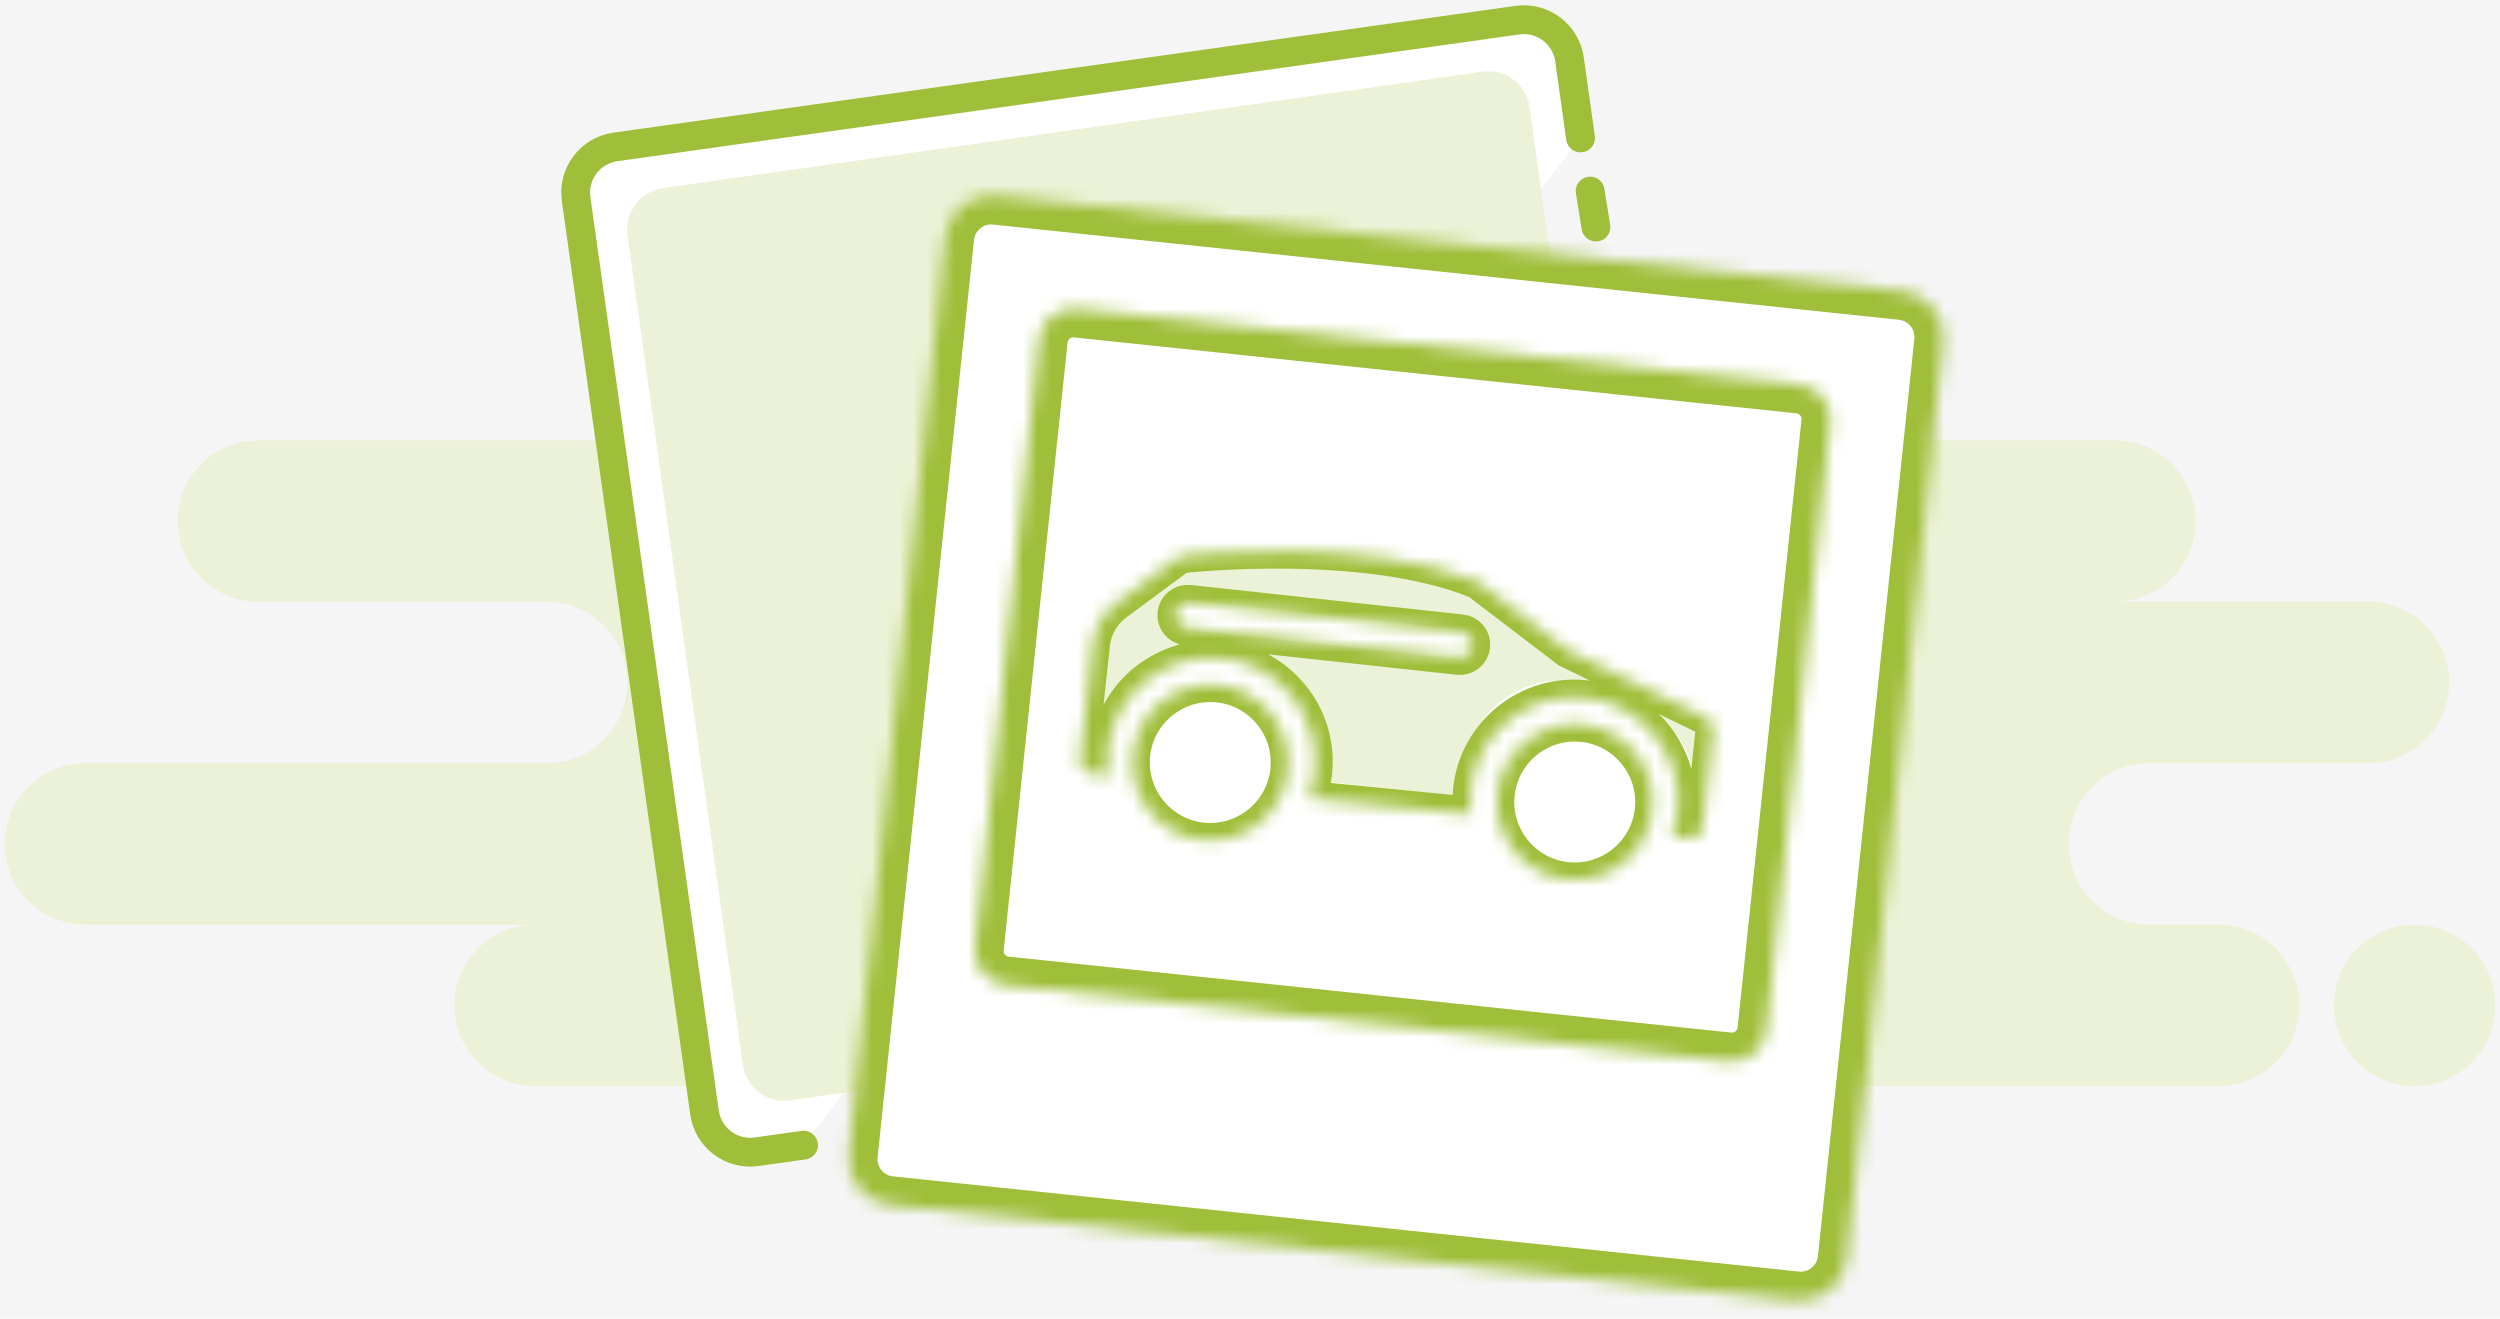 <svg width="182" height="96" viewBox="0 0 182 96" fill="none" xmlns="http://www.w3.org/2000/svg">
<rect width="182" height="96" fill="white"/>
<g clip-path="url(#clip0_4703_103019)">
<rect width="640" height="1642" transform="translate(-229 -361)" fill="#F5F5F5"/>
<path fill-rule="evenodd" clip-rule="evenodd" d="M38.956 79.067H115.343C115.776 79.067 116.197 79.02 116.603 78.931C117.008 79.02 117.43 79.067 117.862 79.067H161.512C164.757 79.067 167.388 76.436 167.388 73.191C167.388 69.945 164.757 67.314 161.512 67.314H156.475C153.23 67.314 150.599 64.684 150.599 61.439C150.599 58.193 153.23 55.563 156.475 55.563H172.424C175.67 55.563 178.3 52.932 178.3 49.687C178.3 46.441 175.67 43.811 172.424 43.811H153.957C157.202 43.811 159.833 41.18 159.833 37.935C159.833 34.69 157.202 32.059 153.957 32.059H100.234C103.479 32.059 106.11 29.428 106.11 26.183C106.11 22.938 103.479 20.307 100.234 20.307H52.387C49.141 20.307 46.511 22.938 46.511 26.183C46.511 29.428 49.141 32.059 52.387 32.059H18.81C15.564 32.059 12.934 34.69 12.934 37.935C12.934 41.18 15.564 43.811 18.81 43.811H39.795C43.04 43.811 45.671 46.441 45.671 49.687C45.671 52.932 43.04 55.563 39.795 55.563H6.218C2.973 55.563 0.342 58.193 0.342 61.439C0.342 64.684 2.973 67.314 6.218 67.314H38.956C35.711 67.314 33.08 69.945 33.08 73.191C33.08 76.436 35.711 79.067 38.956 79.067ZM175.782 79.067C179.027 79.067 181.658 76.436 181.658 73.191C181.658 69.945 179.027 67.314 175.782 67.314C172.537 67.314 169.906 69.945 169.906 73.191C169.906 76.436 172.537 79.067 175.782 79.067Z" fill="#ECF2D7"/>
<path fill-rule="evenodd" clip-rule="evenodd" d="M58.496 83.367L55.079 83.847C53.243 84.105 51.545 82.826 51.287 80.989L41.941 14.489C41.683 12.652 42.962 10.954 44.798 10.696L110.468 1.467C112.304 1.209 114.002 2.489 114.26 4.325C114.26 4.325 114.857 8.577 115.063 10.04" fill="white"/>
<path fill-rule="evenodd" clip-rule="evenodd" d="M60.617 79.664L57.515 80.105C55.847 80.342 54.307 79.183 54.076 77.516L45.686 17.14C45.454 15.473 46.618 13.929 48.285 13.692L107.916 5.217C109.584 4.98 111.123 6.139 111.355 7.807L112.076 12.995C112.115 13.275 114.691 31.91 119.803 68.899C120.06 70.756 118.779 72.473 116.943 72.732C116.923 72.735 116.903 72.738 116.883 72.74L60.617 79.664Z" fill="#ECF2D7"/>
<path d="M58.496 83.367L55.079 83.847C53.243 84.105 51.545 82.826 51.287 80.989L41.941 14.489C41.683 12.652 42.962 10.954 44.798 10.696L110.468 1.467C112.304 1.209 114.002 2.489 114.26 4.325C114.26 4.325 114.857 8.577 115.063 10.04" stroke="#9FBE39" stroke-width="2.099" stroke-linecap="round"/>
<path d="M115.763 13.91L116.183 16.529" stroke="#9FBE39" stroke-width="2.099" stroke-linecap="round"/>
<mask id="path-6-inside-1_4703_103019" fill="white">
<path fill-rule="evenodd" clip-rule="evenodd" d="M68.822 17.249C69.016 15.405 70.668 14.067 72.512 14.261L138.463 21.193C140.308 21.387 141.646 23.039 141.452 24.883L134.432 91.669C134.238 93.513 132.586 94.851 130.742 94.657L64.791 87.726C62.947 87.532 61.608 85.88 61.802 84.035L68.822 17.249Z"/>
</mask>
<path fill-rule="evenodd" clip-rule="evenodd" d="M68.822 17.249C69.016 15.405 70.668 14.067 72.512 14.261L138.463 21.193C140.308 21.387 141.646 23.039 141.452 24.883L134.432 91.669C134.238 93.513 132.586 94.851 130.742 94.657L64.791 87.726C62.947 87.532 61.608 85.88 61.802 84.035L68.822 17.249Z" fill="white" stroke="#9FBE39" stroke-width="4.197" mask="url(#path-6-inside-1_4703_103019)"/>
<path fill-rule="evenodd" clip-rule="evenodd" d="M75.633 24.718C75.778 23.334 77.017 22.331 78.4 22.476L130.995 28.004C132.378 28.15 133.381 29.389 133.236 30.772L128.585 75.018C128.44 76.401 127.201 77.404 125.818 77.259L73.224 71.731C71.84 71.586 70.837 70.347 70.982 68.963L75.633 24.718Z" fill="white"/>
<mask id="path-8-inside-2_4703_103019" fill="white">
<path fill-rule="evenodd" clip-rule="evenodd" d="M75.633 24.718C75.778 23.334 77.017 22.331 78.4 22.476L130.995 28.004C132.378 28.15 133.381 29.389 133.236 30.772L128.585 75.018C128.44 76.401 127.201 77.404 125.818 77.259L73.224 71.731C71.84 71.586 70.837 70.347 70.982 68.963L75.633 24.718Z"/>
</mask>
<path fill-rule="evenodd" clip-rule="evenodd" d="M75.633 24.718C75.778 23.334 77.017 22.331 78.4 22.476L130.995 28.004C132.378 28.15 133.381 29.389 133.236 30.772L128.585 75.018C128.44 76.401 127.201 77.404 125.818 77.259L73.224 71.731C71.84 71.586 70.837 70.347 70.982 68.963L75.633 24.718Z" stroke="#9FBE39" stroke-width="4.197" mask="url(#path-8-inside-2_4703_103019)"/>
<path fill-rule="evenodd" clip-rule="evenodd" d="M86.363 41.571C90.664 41.088 100.824 40.753 107.06 43.273L113.563 48.316L123.49 53.054L123.17 56.002C122.982 54.4 121.147 50.901 115.309 49.726C108.011 48.257 105.353 56.511 106.012 57.938L96.765 56.935C97.254 54.096 96.447 48.115 89.31 46.907C82.174 45.7 79.96 51.859 79.745 55.09C79.926 52.172 80.439 46.19 81.045 45.605C81.651 45.019 84.843 42.672 86.363 41.571ZM86.675 43.696C86.083 43.632 85.551 44.06 85.487 44.652C85.423 45.244 85.851 45.776 86.443 45.84L106.277 47.99C106.869 48.055 107.401 47.627 107.465 47.035C107.529 46.442 107.101 45.91 106.509 45.846L86.675 43.696Z" fill="#ECF2D7"/>
<mask id="path-10-inside-3_4703_103019" fill="white">
<path d="M115.251 52.76C112.155 52.424 109.348 54.673 109.012 57.778C108.676 60.874 110.934 63.681 114.03 64.017C117.135 64.353 119.933 62.094 120.269 58.998C120.605 55.893 118.355 53.096 115.251 52.76Z"/>
</mask>
<path d="M115.251 52.76C112.155 52.424 109.348 54.673 109.012 57.778C108.676 60.874 110.934 63.681 114.03 64.017C117.135 64.353 119.933 62.094 120.269 58.998C120.605 55.893 118.355 53.096 115.251 52.76Z" stroke="#9FBE39" stroke-width="2.518" mask="url(#path-10-inside-3_4703_103019)"/>
<mask id="path-11-inside-4_4703_103019" fill="white">
<path d="M88.716 49.883C85.621 49.547 82.814 51.796 82.478 54.901C82.142 57.997 84.4 60.804 87.496 61.14C90.601 61.477 93.399 59.217 93.735 56.122C94.071 53.017 91.821 50.219 88.716 49.883Z"/>
</mask>
<path d="M88.716 49.883C85.621 49.547 82.814 51.796 82.478 54.901C82.142 57.997 84.4 60.804 87.496 61.14C90.601 61.477 93.399 59.217 93.735 56.122C94.071 53.017 91.821 50.219 88.716 49.883Z" stroke="#9FBE39" stroke-width="2.518" mask="url(#path-11-inside-4_4703_103019)"/>
<mask id="path-12-inside-5_4703_103019" fill="white">
<path d="M124.169 52.233L114.146 47.366L107.682 42.437C107.621 42.383 107.54 42.336 107.467 42.309C99.369 39.059 86.688 40.399 86.157 40.455C85.992 40.475 85.823 40.543 85.697 40.644L81.254 43.933C80.299 44.639 79.677 45.715 79.548 46.901L78.639 55.287C78.583 55.805 78.962 56.274 79.481 56.331L80.113 56.399C80.278 56.478 80.468 56.547 80.674 56.604C80.574 55.963 80.547 55.301 80.62 54.626C81.07 50.474 84.823 47.463 88.986 47.914C93.148 48.365 96.169 52.111 95.719 56.262C95.649 56.908 95.49 57.522 95.272 58.104L107.067 59.265C106.993 58.687 106.978 58.094 107.043 57.49C107.493 53.338 111.246 50.328 115.409 50.779C119.571 51.23 122.592 54.975 122.142 59.127C122.074 59.751 121.924 60.345 121.717 60.91L122.889 61.037C123.418 61.094 123.879 60.716 123.935 60.198L124.695 53.186C124.738 52.79 124.532 52.406 124.169 52.233ZM106.18 47.872L86.364 45.723C85.842 45.667 85.465 45.2 85.522 44.68C85.578 44.159 86.046 43.784 86.568 43.841L106.385 45.989C106.906 46.046 107.283 46.513 107.226 47.033C107.17 47.553 106.702 47.928 106.18 47.872Z"/>
</mask>
<path d="M124.169 52.233L114.146 47.366L107.682 42.437C107.621 42.383 107.54 42.336 107.467 42.309C99.369 39.059 86.688 40.399 86.157 40.455C85.992 40.475 85.823 40.543 85.697 40.644L81.254 43.933C80.299 44.639 79.677 45.715 79.548 46.901L78.639 55.287C78.583 55.805 78.962 56.274 79.481 56.331L80.113 56.399C80.278 56.478 80.468 56.547 80.674 56.604C80.574 55.963 80.547 55.301 80.62 54.626C81.07 50.474 84.823 47.463 88.986 47.914C93.148 48.365 96.169 52.111 95.719 56.262C95.649 56.908 95.49 57.522 95.272 58.104L107.067 59.265C106.993 58.687 106.978 58.094 107.043 57.49C107.493 53.338 111.246 50.328 115.409 50.779C119.571 51.23 122.592 54.975 122.142 59.127C122.074 59.751 121.924 60.345 121.717 60.91L122.889 61.037C123.418 61.094 123.879 60.716 123.935 60.198L124.695 53.186C124.738 52.79 124.532 52.406 124.169 52.233ZM106.18 47.872L86.364 45.723C85.842 45.667 85.465 45.2 85.522 44.68C85.578 44.159 86.046 43.784 86.568 43.841L106.385 45.989C106.906 46.046 107.283 46.513 107.226 47.033C107.17 47.553 106.702 47.928 106.18 47.872Z" stroke="#9FBE39" stroke-width="2.518" mask="url(#path-12-inside-5_4703_103019)"/>
</g>
<defs>
<clipPath id="clip0_4703_103019">
<rect width="640" height="1642" fill="white" transform="translate(-229 -361)"/>
</clipPath>
</defs>
</svg>
